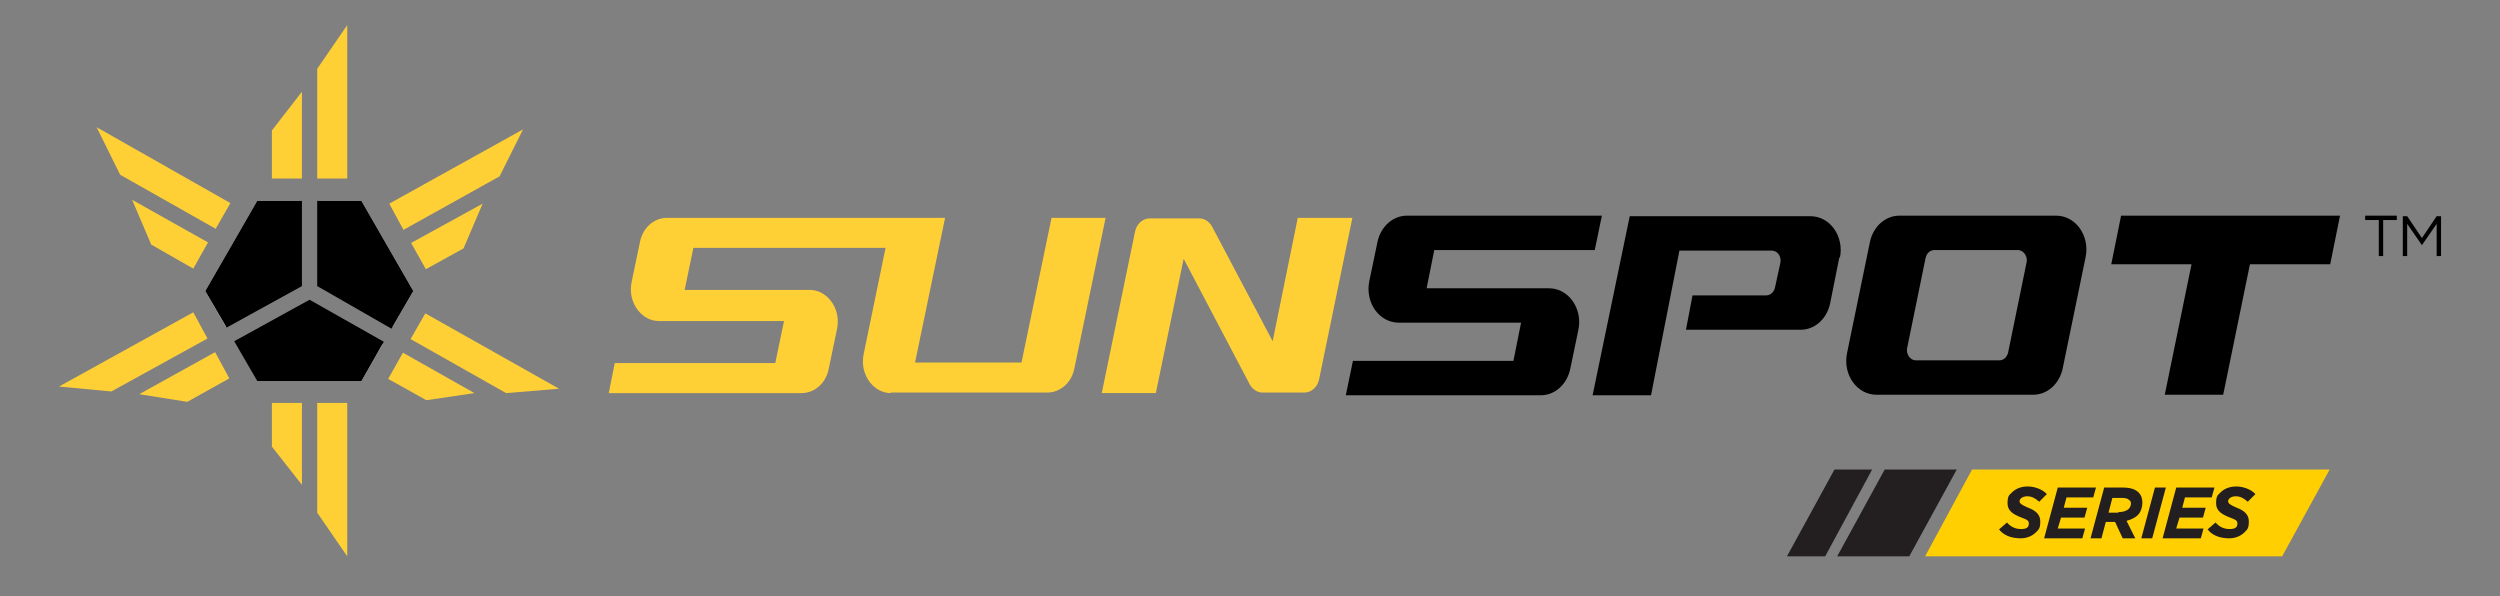 <svg viewBox="0 0 457.9 109.2" version="1.1" xmlns:xlink="http://www.w3.org/1999/xlink" xmlns="http://www.w3.org/2000/svg" id="Layer_1">
  
  <rect x="0" y="0" width="457.9" height="109.2" fill="#808080" stroke="none"/>
  
  <defs>
    <style>
      .st0 {
        fill: none;
      }

      .st1 {
        fill: #231f20;
      }

      .st2 {
        fill: #ffd036;
      }

      .st3 {
        fill: #fff;
      }

      .st4 {
        fill: #ffcf01;
      }

      .st5 {
        clip-path: url(#clippath);
      }
    </style>
    <clipPath id="clippath">
      <rect height="15.8" width="99.4" y="86" x="327.3" class="st0"></rect>
    </clipPath>
  </defs>
  <g>
    <path d="M262.7,45.8l-1.4,7h22.4c3.6,0,6.2,3.7,5.4,7.6l-1.5,7.2c-.6,2.8-2.8,4.8-5.4,4.8h-35.7l1.3-6.3h29.4l1.4-7h-22.4c-3.6,0-6.2-3.7-5.4-7.6l1.5-7.2c.6-2.8,2.8-4.8,5.4-4.8h35.7l-1.3,6.3h-29.4Z"></path>
    <path d="M336.9,47.1l-1.7,8.5c-.6,2.8-2.8,4.8-5.4,4.8h-21l1.2-6.3h13.5c.8,0,1.4-.6,1.6-1.4l1-4.6c.2-1.1-.5-2.2-1.6-2.2h-16.9l-5.2,26.5h0s-10.7,0-10.7,0l6.8-32.8h33.1c3.6,0,6.2,3.7,5.4,7.6Z"></path>
    <path d="M426.8,48.4h-14.7l-4.9,23.9h-10.7l4.9-23.9h-14.7l1.8-8.9h40.1l-1.8,8.9Z"></path>
    <g>
      <path d="M163.1,71.9h28.7c2.4,0,4.5-1.8,5-4.5l5.7-27.5h-9.9l-5.5,26.5h-19.5l5.5-26.5h-50.9c-2.4,0-4.5,1.8-5,4.5l-1.5,7.2c-.4,1.9,0,3.8,1.2,5.3,1,1.2,2.3,1.9,3.8,1.9h22.9l-1.6,7.7h-29.4l-1.1,5.5h35.3c2.4,0,4.5-1.8,5-4.5l1.5-7.2c.4-1.9,0-3.8-1.2-5.3-1-1.2-2.3-1.9-3.8-1.9h-22.9l1.6-7.7h35.2l-4,19.4c-.4,1.9,0,3.8,1.2,5.3,1,1.2,2.3,1.9,3.8,1.9Z" class="st2"></path>
      <path d="M247.6,39.9h-9.9l-4.6,22.6-11.1-21c-.5-.9-1.4-1.5-2.3-1.5h-9.1c-1.3,0-2.4,1-2.7,2.4l-6.1,29.6h9.9l5.1-24.6,12.1,23c.5.9,1.4,1.5,2.3,1.5h7.7c1.3,0,2.4-1,2.7-2.4l6.1-29.6Z" class="st2"></path>
    </g>
    <path d="M376.6,39.5h-28.7c-2.6,0-4.8,2-5.4,4.8l-4.2,20.4c-.8,3.9,1.8,7.6,5.4,7.6h28.7c2.6,0,4.8-2,5.4-4.8l4.2-20.4c.8-3.9-1.8-7.6-5.4-7.6ZM371.2,48l-3.4,16.6c-.2.8-.8,1.4-1.6,1.4h-15.3c-1,0-1.8-1.1-1.6-2.2l3.4-16.6c.2-.8.8-1.4,1.6-1.4h15.3c1,0,1.8,1.1,1.6,2.2Z"></path>
    <g>
      <g>
        <polygon points="54.8 52.2 54.8 36.8 47.1 36.8 37.6 53.3 41.4 59.9 54.8 52.2" class="st3"></polygon>
        <polygon points="75.7 53.3 66.2 36.8 58.5 36.8 58.5 52.2 71.9 59.9 75.7 53.3" class="st3"></polygon>
        <polygon points="56.7 55.4 43.3 63 47.1 69.8 66.2 69.8 70.1 63 56.7 55.4" class="st3"></polygon>
      </g>
      <polygon points="75.2 62.1 92.7 72 102.4 71.2 77.9 57.4 75.2 62.1" class="st2"></polygon>
      <polygon points="78.1 73.3 86.9 72 73.8 64.6 71.1 69.4 78.1 73.3" class="st2"></polygon>
      <polygon points="24.2 36.6 27.7 44.8 35.4 49.2 38.1 44.4 24.2 36.6" class="st2"></polygon>
      <polygon points="22 32 39.5 41.9 42.2 37.2 17.7 23.3 22 32" class="st2"></polygon>
      <polygon points="58.1 73.8 58.1 93.9 63.6 101.9 63.6 73.8 58.1 73.8" class="st2"></polygon>
      <polygon points="49.8 81.8 55.3 88.8 55.3 73.8 49.8 73.8 49.8 81.8" class="st2"></polygon>
      <polygon points="55.3 16.8 49.8 23.9 49.8 32.7 55.3 32.7 55.3 16.8" class="st2"></polygon>
      <polygon points="58.1 12.6 58.1 32.7 63.6 32.7 63.6 4.6 58.1 12.6" class="st2"></polygon>
      <polygon points="73.9 42.1 91.5 32.3 95.8 23.7 71.3 37.3 73.9 42.1" class="st2"></polygon>
      <polygon points="84.9 45.5 88.4 37.3 75.3 44.5 78 49.3 84.9 45.5" class="st2"></polygon>
      <polygon points="25.5 72.2 34.3 73.6 42 69.3 39.4 64.5 25.5 72.2" class="st2"></polygon>
      <polygon points="20.4 71.7 38 62 35.4 57.2 10.8 70.8 20.4 71.7" class="st2"></polygon>
      <g>
        <polygon points="58.1 52.4 71.7 60.2 75.7 53.3 66.2 36.8 58.1 36.8 58.1 52.4"></polygon>
        <polygon points="55.3 52.4 55.3 36.8 47.1 36.8 37.6 53.3 41.5 60 55.3 52.4"></polygon>
        <polygon points="56.7 54.9 42.9 62.5 47.1 69.8 66.2 69.8 70.3 62.6 56.7 54.9"></polygon>
      </g>
    </g>
    <g>
      <path d="M435.7,40.3h-2.5v-.8h5.8v.8h-2.5v6.6h-.8v-6.6Z"></path>
      <path d="M440.1,39.6h.8l2.7,4,2.7-4h.8v7.3h-.8v-5.9l-2.7,3.9h0l-2.7-3.9v5.9h-.8v-7.3Z"></path>
    </g>
  </g>
  <g>
    <polygon points="361.2 86 352.6 101.9 418 101.9 426.7 86 361.2 86" class="st4"></polygon>
    <polygon points="345.2 86 336.5 101.9 349.7 101.9 358.4 86 345.2 86" class="st1"></polygon>
    <polygon points="336 86 327.3 101.9 334.3 101.9 342.9 86 336 86" class="st1"></polygon>
    <g class="st5">
      <path d="M366.1,97l1.5-1.3c.7.8,1.5,1.2,2.6,1.2s1.4-.4,1.4-1-.3-.7-1.6-1.2c-1.2-.5-2.3-1.1-2.3-2.5s.3-1.5.8-2c.7-.7,1.7-1.1,2.9-1.1s2.7.5,3.5,1.4l-1.4,1.4c-.7-.6-1.3-1-2.2-1s-1.4.5-1.4.9.4.7,1.6,1.2c1.3.5,2.2,1.2,2.2,2.5s-.3,1.5-.8,2c-.7.7-1.7,1.1-2.8,1.1-1.8,0-3.2-.6-4-1.7" class="st1"></path>
      <polygon points="376.9 89.3 383.9 89.3 383.4 91.1 378.5 91.1 378 93 382.3 93 381.8 94.8 377.5 94.8 376.9 96.8 381.9 96.8 381.4 98.6 374.4 98.6 376.9 89.3" class="st1"></polygon>
      <path d="M387.2,95.6h-1.5l-.8,3h-2l2.5-9.3h3.4c1.4,0,2.3.3,2.9.9.5.5.7,1.1.7,1.9s-.3,1.7-.8,2.2c-.4.4-1,.8-2.1,1.1l1.6,3.2h-2.3l-1.4-3ZM388,93.8c.8,0,1.5-.2,1.9-.6.2-.2.4-.6.4-.9s0-.5-.3-.7c-.3-.3-.7-.4-1.4-.4h-1.7l-.7,2.7h1.8Z" class="st1"></path>
      <polygon points="394.7 89.3 396.7 89.3 394.2 98.6 392.2 98.6 394.7 89.3" class="st1"></polygon>
      <polygon points="398.6 89.3 405.6 89.3 405.1 91.1 400.2 91.1 399.7 93 404 93 403.5 94.8 399.2 94.8 398.6 96.8 403.6 96.8 403.1 98.6 396.1 98.6 398.6 89.3" class="st1"></polygon>
      <path d="M404.3,97l1.5-1.3c.7.8,1.5,1.2,2.6,1.2s1.4-.4,1.4-1-.3-.7-1.6-1.2c-1.2-.5-2.3-1.1-2.3-2.5s.3-1.5.8-2c.7-.7,1.7-1.1,2.9-1.1s2.7.5,3.5,1.4l-1.4,1.4c-.7-.6-1.3-1-2.2-1s-1.4.5-1.4.9.4.7,1.6,1.2c1.3.5,2.2,1.2,2.2,2.5s-.3,1.5-.8,2c-.7.7-1.7,1.1-2.8,1.1-1.8,0-3.2-.6-4-1.7" class="st1"></path>
    </g>
  </g>
</svg>